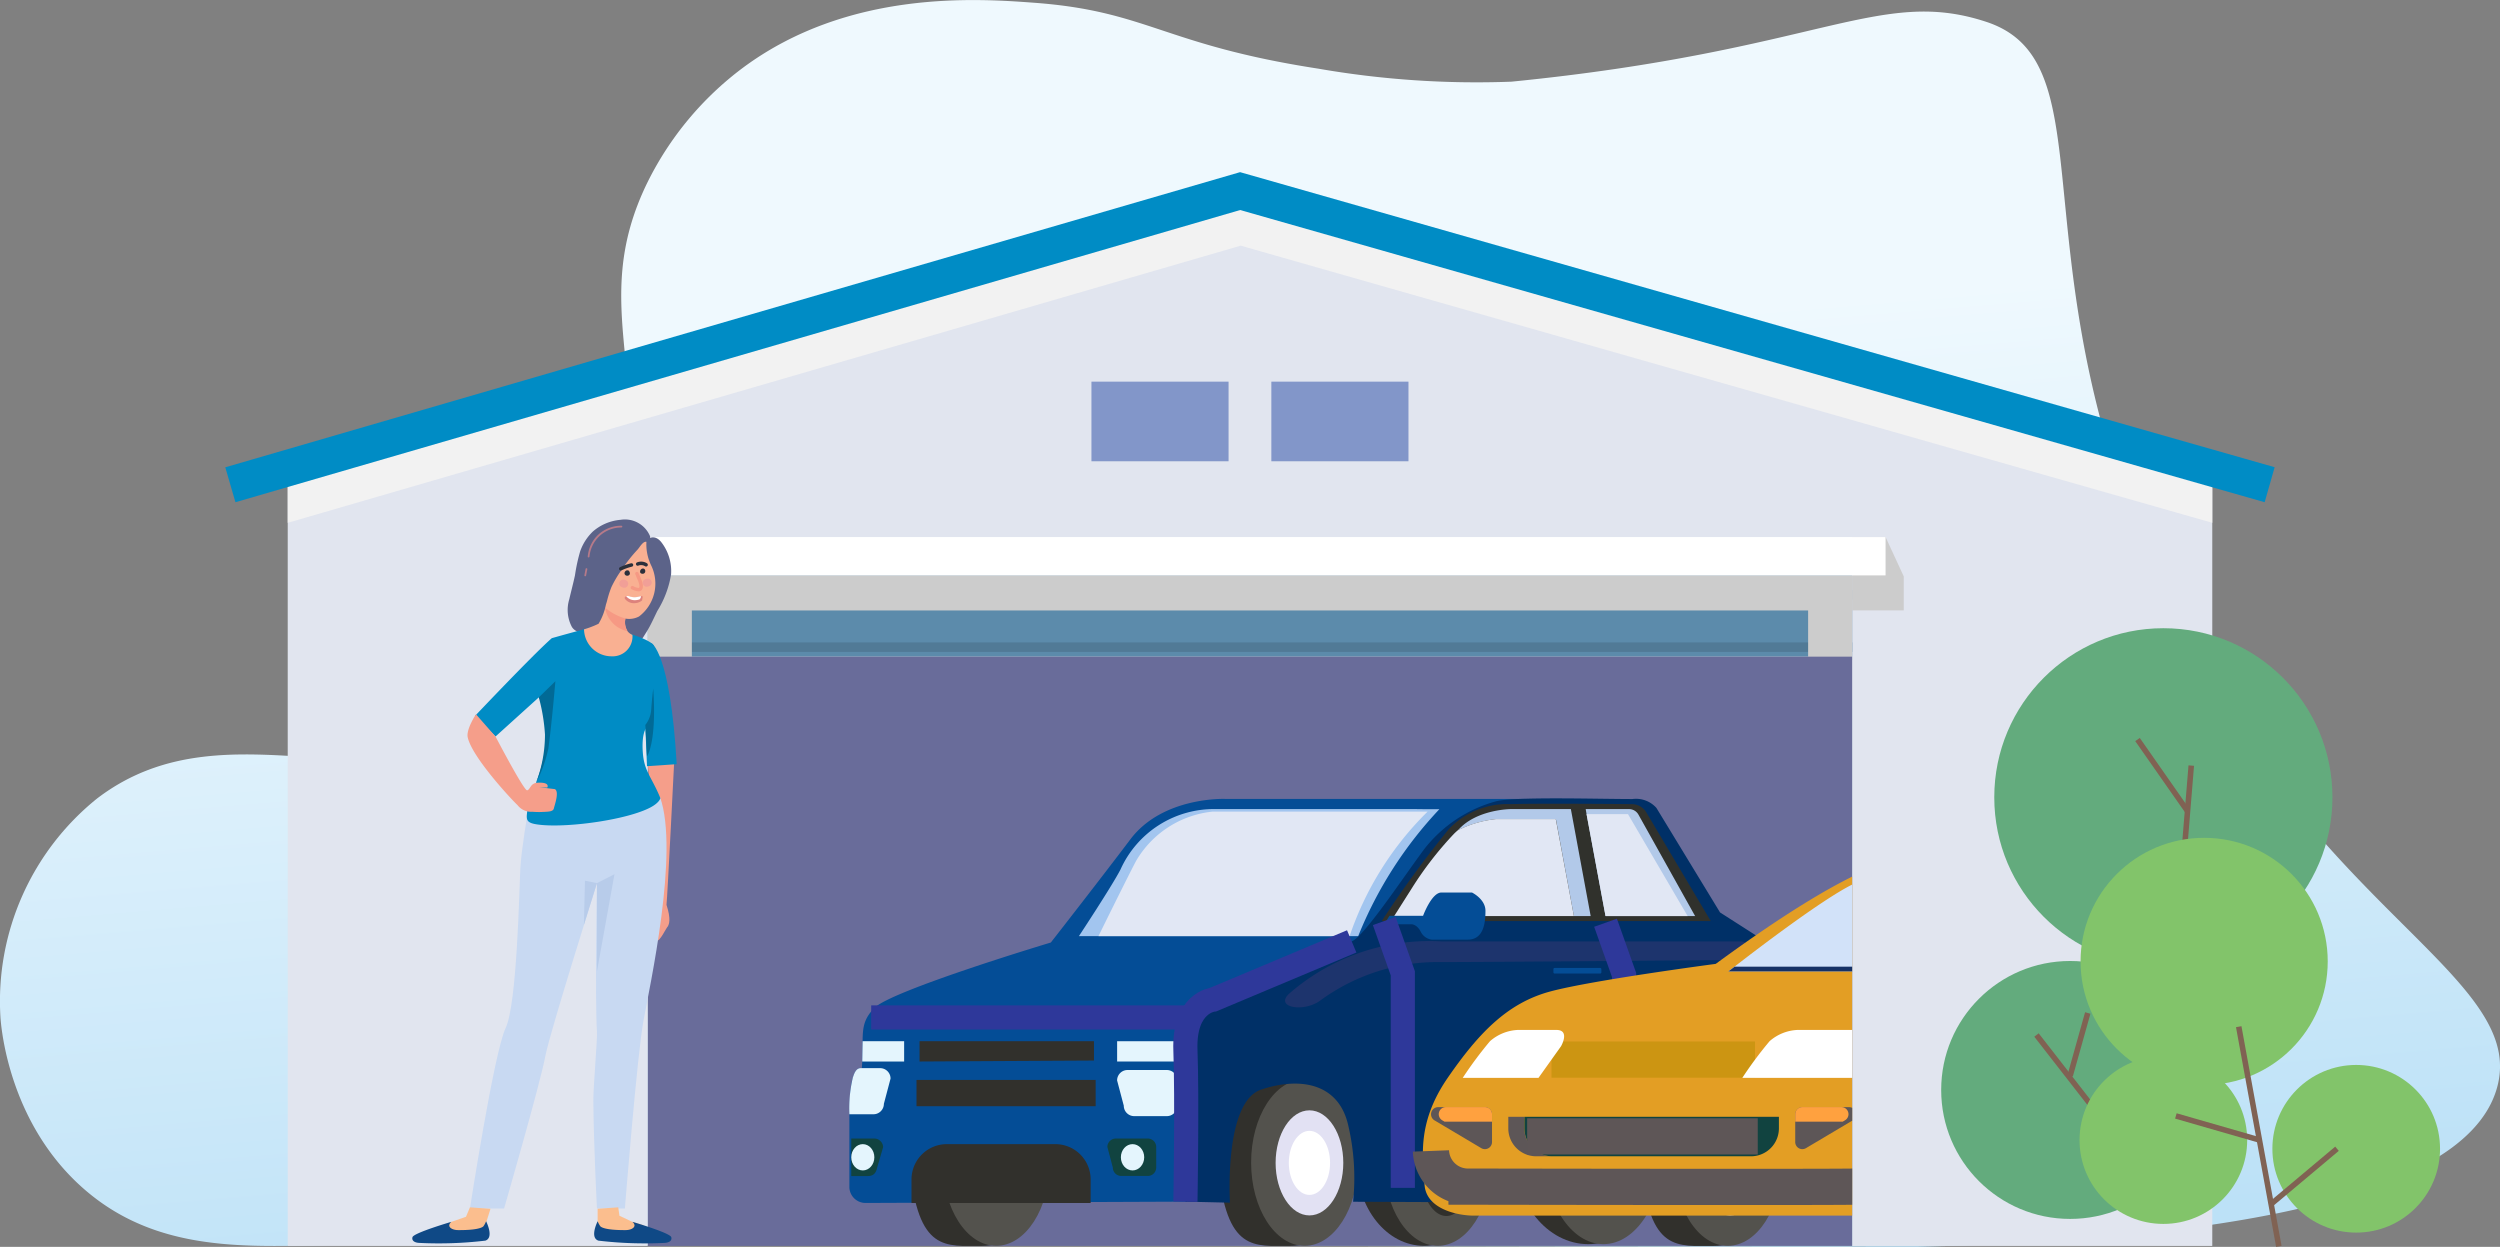 <svg id="Group_3384" data-name="Group 3384" xmlns="http://www.w3.org/2000/svg" xmlns:xlink="http://www.w3.org/1999/xlink" width="207.054" height="103.267" viewBox="0 0 207.054 103.267">
  <rect x="0" y="0" width="207.054" height="103.267" fill="#808080" stroke="none"/>
  <defs>
    <linearGradient id="linear-gradient" x1="-2.352" y1="0.134" x2="-2.126" y2="1.471" gradientUnits="objectBoundingBox">
      <stop offset="0.458" stop-color="#eff9fe"/>
      <stop offset="1" stop-color="#bce1f7"/>
    </linearGradient>
    <clipPath id="clip-path">
      <rect id="Rectangle_900" data-name="Rectangle 900" width="88.847" height="47.867" fill="none"/>
    </clipPath>
    <linearGradient id="linear-gradient-2" x1="7.347" y1="0.5" x2="8.347" y2="0.5" gradientUnits="objectBoundingBox">
      <stop offset="0" stop-color="#5c6389"/>
      <stop offset="1" stop-color="#703952"/>
    </linearGradient>
  </defs>
  <path id="Path_3316" data-name="Path 3316" d="M-3000.115,147.843h41.3c18.869,0,48.987.154,88.511.154,19.686-.47,45.012-2.818,47.93-13.149,2.287-8.095-11.338-13.47-21.92-30.5-20.656-33.247-8.727-53.966-20.37-57.8-8.872-2.924-13.736,2.41-39.337,4.954a76.54,76.54,0,0,1-16-1.08c-12.8-1.975-14.124-4.76-23.5-5.455-4.644-.345-15.376-1.141-24.168,5.4a26.484,26.484,0,0,0-7.869,9.448c-5.1,10.389.79,16.465-2.529,29.152-1.219,4.662-2.817,10.626-7.869,14.846-10.551,8.815-24.074-1.429-35.189,7.05a21.544,21.544,0,0,0-8.017,18.052c.054.891.727,9.674,7.932,15.117C-3014.816,148.852-3007.043,147.843-3000.115,147.843Z" transform="translate(3029.175 -44.737)" fill="url(#linear-gradient)"/>
  <g id="Group_3371" data-name="Group 3371" transform="translate(18.658 14.255)">
    <g id="Group_3370" data-name="Group 3370">
      <path id="Path_3317" data-name="Path 3317" d="M-2866.961,100.044-2945.886,123v64.411h29.825V142.091h99.744v45.317h29.826V123Z" transform="translate(2951.057 -98.475)" fill="#e1e5ef"/>
      <path id="Path_3318" data-name="Path 3318" d="M-2866.961,100.044-2945.886,123v4.52l78.925-22.954,80.471,22.954V123Z" transform="translate(2951.057 -98.475)" fill="#f2f2f2"/>
      <g id="Group_3369" data-name="Group 3369">
        <path id="Path_3319" data-name="Path 3319" d="M-2795.056,121.9l-84.85-24.2-83.213,24.2-.842-2.892,84.047-24.445L-2794.229,119Z" transform="translate(2963.961 -94.56)" fill="#008cc5"/>
      </g>
      <rect id="Rectangle_890" data-name="Rectangle 890" width="99.744" height="6.73" transform="translate(34.997 33.4)" fill="#5c8bab"/>
      <rect id="Rectangle_891" data-name="Rectangle 891" width="99.744" height="0.786" transform="translate(34.997 38.951)" fill="#517a96"/>
      <rect id="Rectangle_892" data-name="Rectangle 892" width="99.744" height="0.786" transform="translate(34.997 34.619)" fill="#517a96"/>
      <path id="Path_3320" data-name="Path 3320" d="M-2848.212,211.3h-3.093l2.765,2.906v3.859h3.646v-3.859h92.452v4.11h3.646V211.3Z" transform="translate(2883.536 -177.9)" fill="#ccc" style="mix-blend-mode: multiply;isolation: isolate"/>
      <path id="Path_3321" data-name="Path 3321" d="M-2490.247,200.2h-2.765v6.081h4.272V203.46Z" transform="translate(2627.753 -169.979)" fill="#ccc" style="mix-blend-mode: multiply;isolation: isolate"/>
      <rect id="Rectangle_893" data-name="Rectangle 893" width="105.275" height="3.175" transform="translate(32.232 30.225)" fill="#fff"/>
    </g>
    <rect id="Rectangle_894" data-name="Rectangle 894" width="99.744" height="48.804" transform="translate(34.997 40.13)" fill="#696c9a"/>
  </g>
  <g id="Group_3380" data-name="Group 3380" transform="translate(64.552 55.321)">
    <g id="Group_3379" data-name="Group 3379" clip-path="url(#clip-path)">
      <g id="Group_3372" data-name="Group 3372" transform="translate(5.788 10.8)">
        <path id="Path_3322" data-name="Path 3322" d="M-2759.868,357.164c3.072,0,5.562,3.088,5.562,6.9s-2.49,6.9-5.562,6.9-5.331.55-6.026-6.609C-2766.261,360.558-2762.939,357.164-2759.868,357.164Z" transform="translate(2770.9 -333.898)" fill="#31302c"/>
        <ellipse id="Ellipse_69" data-name="Ellipse 69" cx="4.427" cy="6.897" rx="4.427" ry="6.897" transform="translate(7.74 23.266)" fill="#53524d"/>
        <rect id="Rectangle_895" data-name="Rectangle 895" width="3.012" height="1.414" transform="translate(58.774 0.592)" fill="#fff"/>
        <rect id="Rectangle_896" data-name="Rectangle 896" width="3.012" height="1.414" transform="translate(54.164 0.757)" fill="#fff"/>
        <path id="Path_3323" data-name="Path 3323" d="M-2781.957,309.466a1.337,1.337,0,0,1-1.343-1.337v-6.041c0-3.121.524-3.705.821-3.776a.338.338,0,0,1,.21.018c.209-2.715-.3-3.626,1.03-5.005,1.406-1.459,14.624-5.429,14.624-5.429s3.912-5.005,6.592-8.551,7.832-3.343,7.832-3.343h24.857l.07,1.468-3.091.415-2.061.831-2.881,2.918-5.972,8.975-14.048,4.174v14.573Z" transform="translate(2783.306 -275.956)" fill="#044d96"/>
        <ellipse id="Ellipse_70" data-name="Ellipse 70" cx="5.562" cy="6.897" rx="5.562" ry="6.897" transform="translate(42.037 23.266)" fill="#31302c"/>
        <ellipse id="Ellipse_71" data-name="Ellipse 71" cx="4.427" cy="6.897" rx="4.427" ry="6.897" transform="translate(44.307 23.266)" fill="#53524d"/>
        <path id="Path_3324" data-name="Path 3324" d="M-2613.86,370.227c0,2.445-1.013,4.427-2.27,4.427-.75,0-1.414-.707-1.825-1.807a7.482,7.482,0,0,1-.437-2.619,7.691,7.691,0,0,1,.437-2.619c.41-1.1,1.074-1.807,1.825-1.807C-2614.873,365.8-2613.86,367.782-2613.86,370.227Z" transform="translate(2665.579 -340.064)" fill="#31302c"/>
        <path id="Path_3325" data-name="Path 3325" d="M-2670.6,357.164c3.072,0,5.562,3.088,5.562,6.9s-2.49,6.9-5.562,6.9-5.331.55-6.026-6.609C-2677,360.558-2673.675,357.164-2670.6,357.164Z" transform="translate(2707.174 -333.898)" fill="#31302c"/>
        <ellipse id="Ellipse_72" data-name="Ellipse 72" cx="4.427" cy="6.897" rx="4.427" ry="6.897" transform="translate(33.28 23.266)" fill="#53524d"/>
        <path id="Path_3326" data-name="Path 3326" d="M-2548.106,357.164c3.072,0,5.562,3.088,5.562,6.9s-2.49,6.9-5.562,6.9-5.331.55-6.026-6.609C-2554.5,360.558-2551.178,357.164-2548.106,357.164Z" transform="translate(2619.725 -333.898)" fill="#31302c"/>
        <ellipse id="Ellipse_73" data-name="Ellipse 73" cx="4.427" cy="6.897" rx="4.427" ry="6.897" transform="translate(68.327 23.266)" fill="#53524d"/>
        <path id="Path_3327" data-name="Path 3327" d="M-2635.07,307.593a1.742,1.742,0,0,1-1.73,1.769h-.515v-.009a21.609,21.609,0,0,0,.119-3.977,11.879,11.879,0,0,0-.549-2.995c-.017-.049-.033-.1-.052-.145a5.832,5.832,0,0,0-.551-1.138q-.1-.153-.207-.3a4.393,4.393,0,0,0-.323-.378,4.165,4.165,0,0,0-.574-.5,4.316,4.316,0,0,0-1.279-.63,4.6,4.6,0,0,0-5.388,2.011h0c-.019.041-.039.082-.057.124a3.7,3.7,0,0,0-.163.472c-.027.1-.053.2-.079.314a16.406,16.406,0,0,0-.284,1.8c-.047.42-.086.856-.12,1.29-.157,2.053-.174,4.061-.174,4.061l-25.136-.106a19.024,19.024,0,0,0-.411-6.367c-.821-3.546-4.121-3.961-7.211-2.918s-2.576,9.362-2.576,9.362l-3.685-.086.041-10.9a14.394,14.394,0,0,1,.423-4.354c.333-1.615,12.277-5.883,13.308-6.3s4.127-5.106,5.978-7.609a11.313,11.313,0,0,1,5.925-3.981c1.441-.416,8.464-.2,11.345-.2a2.258,2.258,0,0,1,1.987.737l5.268,8.654,5.387,3.446a2.61,2.61,0,0,1,.711.673l.042.059a2.624,2.624,0,0,1,.335.695c.01.031.02.064.028.1s.016.059.023.088c.017.07.031.141.041.212,0,.028.009.056.011.084.007.057.012.114.015.171,0,.02,0,.04,0,.059s0,.062,0,.093l0,.934-.01,4.467,0,.843v.6l.008.877.008.845.006.685.047,5.171Z" transform="translate(2713.856 -275.846)" fill="#003067"/>
        <path id="Path_3328" data-name="Path 3328" d="M-2607.276,278.123a1.4,1.4,0,0,0-1.194-.687c-2.116-.02-7.889-.065-10.011,0a6.7,6.7,0,0,0-5.151,2.061,89.923,89.923,0,0,0-5.562,7.622h27.251Z" transform="translate(2673.29 -276.957)" fill="#30312c"/>
        <path id="Path_3329" data-name="Path 3329" d="M-2596.16,287.813h-1.388l-1.493-8.032h-4.942a9.119,9.119,0,0,0-3.178.934c1.528-1.764,4.418-1.764,4.418-1.764h4.942Z" transform="translate(2657.562 -278.063)" fill="#b2c9e9"/>
        <path id="Path_3330" data-name="Path 3330" d="M-2610.706,289.882h-14.886l1.441-2.27a29.086,29.086,0,0,1,3.5-4.531c.1-.1.209-.2.323-.3a9.118,9.118,0,0,1,3.178-.934h4.942Z" transform="translate(2670.719 -280.132)" fill="#e1e7f4"/>
        <path id="Path_3331" data-name="Path 3331" d="M-2561.082,287.813h-7.421l-1.572-8.443-.07-.419h3.583a.9.9,0,0,1,.787.462Z" transform="translate(2631.135 -278.063)" fill="#b2c9e9"/>
        <path id="Path_3332" data-name="Path 3332" d="M-2561.527,288.859h-6.8l-1.572-8.443h3.431Z" transform="translate(2630.961 -279.108)" fill="#e1e7f4"/>
        <path id="Path_3333" data-name="Path 3333" d="M-2628.033,305.035h2.785s.707-1.93,1.519-1.93h2.532s1.118.541,1.118,1.519-.148,2.384-1.467,2.384h-2.986a1.2,1.2,0,0,1-.908-.655c-.306-.611-.751-.62-.751-.62h-2.27Z" transform="translate(2672.768 -295.306)" fill="#044d96"/>
        <path id="Path_3334" data-name="Path 3334" d="M-2575.614,325.424h-3.772a.1.1,0,0,1-.1-.1v-.262a.1.1,0,0,1,.1-.1h3.772a.1.1,0,0,1,.1.1v.262A.1.1,0,0,1-2575.614,325.424Z" transform="translate(2637.802 -310.915)" fill="#044d96"/>
        <path id="Path_3335" data-name="Path 3335" d="M-2762.391,375.943h8.987a2.925,2.925,0,0,1,2.925,2.925v1.953h-14.837v-1.953A2.925,2.925,0,0,1-2762.391,375.943Z" transform="translate(2770.468 -347.305)" fill="#31302c"/>
        <path id="Path_3336" data-name="Path 3336" d="M-2707.921,374.32h2.645a.7.7,0,0,1,.7.7v1.7a.7.7,0,0,1-.7.7h-2.195a.7.7,0,0,1-.7-.7l-.45-1.7A.7.7,0,0,1-2707.921,374.32Z" transform="translate(2729.996 -346.146)" fill="#114340"/>
        <path id="Path_3337" data-name="Path 3337" d="M-2780.884,374.32h-1.867v3.107h1.372c.427,0,.669-.2.773-.7l.495-1.7A.74.74,0,0,0-2780.884,374.32Z" transform="translate(2782.914 -346.146)" fill="#114340"/>
        <rect id="Rectangle_897" data-name="Rectangle 897" width="14.837" height="2.178" transform="translate(5.566 23.32)" fill="#31302c"/>
        <path id="Path_3338" data-name="Path 3338" d="M-2704.928,354.485h3.251a.864.864,0,0,1,.864.864v2.092a.864.864,0,0,1-.864.864h-2.7a.864.864,0,0,1-.864-.864l-.553-2.092A.864.864,0,0,1-2704.928,354.485Z" transform="translate(2727.974 -331.986)" fill="#e4f5fd"/>
        <path id="Path_3339" data-name="Path 3339" d="M-2780.768,353.936h-1.539c-.474-.054-.625.5-.723.781a11.151,11.151,0,0,0-.286,3.038h1.994a.864.864,0,0,0,.864-.864l.553-2.092A.864.864,0,0,0-2780.768,353.936Z" transform="translate(2783.322 -331.591)" fill="#e4f5fd"/>
        <ellipse id="Ellipse_74" data-name="Ellipse 74" cx="0.966" cy="1.089" rx="0.966" ry="1.089" transform="translate(22.493 28.638)" fill="#e4f5fd"/>
        <ellipse id="Ellipse_75" data-name="Ellipse 75" cx="0.956" cy="1.089" rx="0.956" ry="1.089" transform="translate(0.163 28.638)" fill="#e4f5fd"/>
        <path id="Path_3340" data-name="Path 3340" d="M-2779.543,346.151h3.439v1.68h-3.469Z" transform="translate(2780.646 -326.036)" fill="#e4f5fd"/>
        <rect id="Rectangle_898" data-name="Rectangle 898" width="5.03" height="1.68" transform="translate(22.182 20.115)" fill="#e4f5fd"/>
        <path id="Path_3341" data-name="Path 3341" d="M-2748.535,346.151h-14.445v1.68l14.445-.081Z" transform="translate(2768.799 -326.036)" fill="#31302c"/>
        <path id="Path_3342" data-name="Path 3342" d="M-2705.53,278.951h16.52l.752.009H-2687a33.547,33.547,0,0,0-6.726,10.515h-23.131s2.744-4.157,3.449-5.526A8.483,8.483,0,0,1-2705.53,278.951Z" transform="translate(2735.873 -278.063)" fill="#a2c5ef"/>
        <path id="Path_3343" data-name="Path 3343" d="M-2690.38,290h-20.8s2.367-4.812,3.1-6.2a8.322,8.322,0,0,1,6.343-4.11h17.815A26.293,26.293,0,0,0-2690.38,290Z" transform="translate(2731.817 -278.591)" fill="#e1e7f4"/>
        <path id="Path_3344" data-name="Path 3344" d="M-2672.262,317.251l-11.481,4.825s-2.438.239-2.291,4.2,0,12.533,0,12.533" transform="translate(2713.873 -305.405)" fill="none" stroke="#2e389a" stroke-miterlimit="10" stroke-width="2"/>
        <line id="Line_49" data-name="Line 49" x1="26.491" transform="translate(1.813 18.145)" fill="none" stroke="#2e389a" stroke-miterlimit="10" stroke-width="2"/>
        <path id="Path_3345" data-name="Path 3345" d="M-2619.446,317.166H-2644.2l-.065,0a17.653,17.653,0,0,0-12.563,4.324c-1.236,1.135,1.154,1.587,2.549.59a16.447,16.447,0,0,1,10.042-3.2c3.605,0,19.49-.133,24.8-.178a.766.766,0,0,0,.555-1.287h0A.767.767,0,0,0-2619.446,317.166Z" transform="translate(2693.264 -305.32)" fill="#1d346d"/>
        <path id="Path_3346" data-name="Path 3346" d="M-2564.407,311.849l1.537,4.331v17.767" transform="translate(2627.04 -301.548)" fill="none" stroke="#2e389a" stroke-miterlimit="10" stroke-width="2"/>
        <path id="Path_3347" data-name="Path 3347" d="M-2628.461,311.359l1.537,4.331v17.767" transform="translate(2672.768 -301.199)" fill="none" stroke="#2e389a" stroke-miterlimit="10" stroke-width="2"/>
        <ellipse id="Ellipse_76" data-name="Ellipse 76" cx="2.803" cy="4.352" rx="2.803" ry="4.352" transform="translate(70.155 25.838)" fill="#e2e1f3"/>
        <ellipse id="Ellipse_77" data-name="Ellipse 77" cx="1.708" cy="2.653" rx="1.708" ry="2.653" transform="translate(71.25 27.537)" fill="#fff"/>
        <ellipse id="Ellipse_78" data-name="Ellipse 78" cx="2.803" cy="4.352" rx="2.803" ry="4.352" transform="translate(35.308 25.838)" fill="#e2e1f3"/>
        <ellipse id="Ellipse_79" data-name="Ellipse 79" cx="1.708" cy="2.653" rx="1.708" ry="2.653" transform="translate(36.402 27.537)" fill="#fff"/>
      </g>
      <g id="Group_3378" data-name="Group 3378" transform="translate(53.293 14.88)">
        <g id="Group_3373" data-name="Group 3373" transform="translate(49.339 17.555)">
          <ellipse id="Ellipse_80" data-name="Ellipse 80" cx="4.905" cy="7.643" rx="4.905" ry="7.643" fill="#31302c"/>
        </g>
        <rect id="Rectangle_899" data-name="Rectangle 899" width="11.342" height="13.977" transform="translate(41.657 15.1)" fill="#31302c"/>
        <path id="Path_3348" data-name="Path 3348" d="M-2339.88,357.139h-11.342V343.162l7.8.471,1.718,1.924,2.1,3.436Z" transform="translate(2427.344 -327.981)" fill="#31302c"/>
        <g id="Group_3374" data-name="Group 3374" transform="translate(74.372 17.555)">
          <ellipse id="Ellipse_81" data-name="Ellipse 81" cx="6.163" cy="7.643" rx="6.163" ry="7.643" fill="#31302c"/>
          <ellipse id="Ellipse_82" data-name="Ellipse 82" cx="4.905" cy="7.643" rx="4.905" ry="7.643" transform="translate(2.516)" fill="#53524d"/>
          <path id="Path_3349" data-name="Path 3349" d="M-2332.365,365.937c0,2.709-1.122,4.905-2.515,4.905-.832,0-1.567-.784-2.022-2a8.291,8.291,0,0,1-.484-2.9,8.52,8.52,0,0,1,.484-2.9c.455-1.219,1.19-2,2.022-2C-2333.488,361.032-2332.365,363.228-2332.365,365.937Z" transform="translate(2343.095 -358.294)" fill="#e2e1f3"/>
          <path id="Path_3350" data-name="Path 3350" d="M-2335.1,370.935c0,1.587-.8,2.883-1.8,2.9a8.291,8.291,0,0,1-.484-2.9,8.52,8.52,0,0,1,.484-2.9C-2335.907,368.051-2335.1,369.348-2335.1,370.935Z" transform="translate(2343.095 -363.291)" fill="#fff"/>
        </g>
        <g id="Group_3375" data-name="Group 3375" transform="translate(40.206 17.555)">
          <ellipse id="Ellipse_83" data-name="Ellipse 83" cx="6.163" cy="7.643" rx="6.163" ry="7.643" fill="#31302c"/>
          <ellipse id="Ellipse_84" data-name="Ellipse 84" cx="4.905" cy="7.643" rx="4.905" ry="7.643" transform="translate(2.516)" fill="#53524d"/>
          <path id="Path_3351" data-name="Path 3351" d="M-2451.783,365.937c0,2.709-1.122,4.905-2.515,4.905-.833,0-1.568-.784-2.022-2a8.291,8.291,0,0,1-.484-2.9,8.514,8.514,0,0,1,.484-2.9c.455-1.219,1.19-2,2.022-2C-2452.906,361.032-2451.783,363.228-2451.783,365.937Z" transform="translate(2462.513 -358.294)" fill="#e2e1f3"/>
          <path id="Path_3352" data-name="Path 3352" d="M-2454.521,370.935c0,1.587-.8,2.883-1.8,2.9a8.291,8.291,0,0,1-.484-2.9,8.514,8.514,0,0,1,.484-2.9C-2455.325,368.051-2454.521,369.348-2454.521,370.935Z" transform="translate(2462.513 -363.291)" fill="#fff"/>
        </g>
        <g id="Group_3376" data-name="Group 3376" transform="translate(7.533 17.555)">
          <ellipse id="Ellipse_85" data-name="Ellipse 85" cx="6.163" cy="7.643" rx="6.163" ry="7.643" fill="#31302c"/>
          <ellipse id="Ellipse_86" data-name="Ellipse 86" cx="4.905" cy="7.643" rx="4.905" ry="7.643" transform="translate(2.516)" fill="#53524d"/>
          <path id="Path_3353" data-name="Path 3353" d="M-2565.979,365.937c0,2.709-1.123,4.905-2.516,4.905-.832,0-1.567-.784-2.022-2a8.291,8.291,0,0,1-.484-2.9,8.508,8.508,0,0,1,.484-2.9c.455-1.219,1.19-2,2.022-2C-2567.1,361.032-2565.979,363.228-2565.979,365.937Z" transform="translate(2576.709 -358.294)" fill="#e2e1f3"/>
          <path id="Path_3354" data-name="Path 3354" d="M-2568.718,370.935c0,1.587-.8,2.883-1.8,2.9a8.291,8.291,0,0,1-.484-2.9,8.508,8.508,0,0,1,.484-2.9C-2569.521,368.051-2568.718,369.348-2568.718,370.935Z" transform="translate(2576.709 -363.291)" fill="#fff"/>
        </g>
        <path id="Path_3355" data-name="Path 3355" d="M-2535.491,299.158s-2.252,1.507-3.549.574-3.89-4.408-8.972-7.624-26.269-1.659-28.136-1.4-5.264.519-16.882,9.024c0,0-10.217,1.348-13.692,2.282s-5.861,3.319-8.506,7.157-2.023,6.742-1.919,8.817,2.8,2.593,4.045,2.593h33.523a3.879,3.879,0,0,0,3.877-3.869c.008-2.436.229-5.39,1.138-6.867,1.5-2.438,2.589-2.852,5.909-2.852s4.253,3.579,4.253,4.512v9.076h23.287s.311-5.29.415-6.95.571-6.639,5.861-6.742,4.875,6.016,4.875,6.69.008,5.705.008,5.705l.459-.1s.43-4.363.481-4.933a11.268,11.268,0,0,0-.519-3.988c-.218-.388-.562-.7-1.419-3.81a21.024,21.024,0,0,0-1.65-4.2A5.642,5.642,0,0,0-2535.491,299.158Z" transform="translate(2617.284 -290.103)" fill="#e39e24"/>
        <path id="Path_3356" data-name="Path 3356" d="M-2421.2,295.092l-2.488,7.158h-.779l2.49-7.158s1.428-2.293-1.482-2.331c.253,0,.488,0,.7,0C-2419.751,292.759-2421.2,295.092-2421.2,295.092Z" transform="translate(2479.636 -291.999)" fill="#a2c3f0"/>
        <path id="Path_3357" data-name="Path 3357" d="M-2496.5,295.1l-2.418,6.769-.14.389h-29.783s.181-.143.5-.389c1.688-1.311,7.226-5.554,9.784-6.82a19.32,19.32,0,0,1,7.185-1.918c3.572-.319,9.979-.359,13.351-.361C-2495.033,292.8-2496.5,295.1-2496.5,295.1Z" transform="translate(2554.145 -292.005)" fill="#d2e2f9"/>
        <path id="Path_3358" data-name="Path 3358" d="M-2383.048,305.153l-.713-.033c1.055-.787-.317-1.9-1.135-2.63a42.719,42.719,0,0,0-5.752-4.59,10.084,10.084,0,0,0-4.91-1.791c-.129,0-.164,0-.295,0,.373,0,.762,0,1.144,0a7.993,7.993,0,0,1,4.973,1.771c2.094,1.7,5.07,4.135,5.6,4.606C-2383.308,303.23-2381.908,304.363-2383.048,305.153Z" transform="translate(2459.205 -294.39)" fill="#a2c3f0"/>
        <path id="Path_3359" data-name="Path 3359" d="M-2397.414,304.569l-17.9.11,2.069-7.482a2.13,2.13,0,0,1,1.92-1.578c.429-.04,1.048-.06,1.723-.065h.1c.131,0,.258,0,.387,0a7.984,7.984,0,0,1,4.971,1.772c2.094,1.705,5.069,4.138,5.6,4.609C-2397.73,302.668-2396.359,303.781-2397.414,304.569Z" transform="translate(2473.101 -293.995)" fill="#d2e2f9"/>
        <path id="Path_3360" data-name="Path 3360" d="M-2588.9,371.3h-1.332a2.311,2.311,0,0,1-2.31-2.312v-.957h1.329v.957A2.312,2.312,0,0,0-2588.9,371.3Z" transform="translate(2599.617 -345.735)" fill="#5d5657"/>
        <path id="Path_3361" data-name="Path 3361" d="M-2566.814,368.031v.957a2.314,2.314,0,0,1-2.312,2.312h-16.453a2.312,2.312,0,0,1-2.312-2.312v-.957Z" transform="translate(2596.301 -345.735)" fill="#114340"/>
        <path id="Path_3362" data-name="Path 3362" d="M-2504.729,366.315l-.185.11-3.693,2.194a.589.589,0,0,1-.891-.506v-2.3a.59.59,0,0,1,.589-.589h3.88A.589.589,0,0,1-2504.729,366.315Z" transform="translate(2540.336 -343.729)" fill="#5d5657"/>
        <path id="Path_3363" data-name="Path 3363" d="M-2505.378,366.315l-.185.11h-3.934v-.617a.59.59,0,0,1,.589-.589h3.233A.588.588,0,0,1-2505.378,366.315Z" transform="translate(2540.336 -343.729)" fill="#ffa13f"/>
        <g id="Group_3377" data-name="Group 3377" transform="translate(0.668 21.491)">
          <path id="Path_3364" data-name="Path 3364" d="M-2614.66,366.315l.185.11,3.693,2.194a.589.589,0,0,0,.891-.506v-2.3a.591.591,0,0,0-.589-.589h-3.881A.589.589,0,0,0-2614.66,366.315Z" transform="translate(2614.949 -365.22)" fill="#5d5657"/>
          <path id="Path_3365" data-name="Path 3365" d="M-2612.393,366.315l.185.11h3.934v-.617a.59.59,0,0,0-.588-.589h-3.233A.588.588,0,0,0-2612.393,366.315Z" transform="translate(2613.332 -365.22)" fill="#ffa13f"/>
        </g>
        <line id="Line_50" data-name="Line 50" x1="16.855" transform="translate(10.654 17.555)" fill="none" stroke="#cc9512" stroke-miterlimit="10" stroke-width="3"/>
        <line id="Line_51" data-name="Line 51" x1="19.763" transform="translate(54.609 28.404)" fill="none" stroke="#da4a59" stroke-miterlimit="10" stroke-width="3"/>
        <line id="Line_52" data-name="Line 52" x1="19.099" transform="translate(8.636 23.916)" fill="none" stroke="#5e5657" stroke-miterlimit="10" stroke-width="3"/>
        <path id="Path_3366" data-name="Path 3366" d="M-2599.471,346.847l1.867-2.619s.778-1.348-.389-1.348h-3.189a3.752,3.752,0,0,0-2.308.933,32.183,32.183,0,0,0-2.256,3.034Z" transform="translate(2609.048 -327.78)" fill="#fff"/>
        <path id="Path_3367" data-name="Path 3367" d="M-2513.993,346.847l1.867-2.619s.778-1.348-.389-1.348h-7.728a3.752,3.752,0,0,0-2.308.933,32.167,32.167,0,0,0-2.256,3.034Z" transform="translate(2551.265 -327.78)" fill="#fff"/>
        <path id="Path_3368" data-name="Path 3368" d="M-2498.119,324.572l-.144.389h-30.579s.186-.143.512-.389Z" transform="translate(2554.145 -314.71)" fill="#163166"/>
        <path id="Path_3369" data-name="Path 3369" d="M-2429.522,331.727h-22.784s-2.266-.156-7.5,2.438.467.622,3.216,0a22.211,22.211,0,0,1,6.846-.934c3.838-.052,14,0,20.019,0C-2427.539,333.231-2427.908,331.727-2429.522,331.727Z" transform="translate(2506.39 -319.817)" fill="#ea5a5b"/>
        <path id="Path_3370" data-name="Path 3370" d="M-2423.217,344.492V331.213c0-3.215-.778-4.286-.778-4.286" transform="translate(2479.296 -316.392)" fill="none" stroke="#da4a59" stroke-miterlimit="10" stroke-width="3"/>
        <path id="Path_3371" data-name="Path 3371" d="M-2383.492,345.427V332.11c0-3.224-.778-4.3-.778-4.3" transform="translate(2450.937 -317.023)" fill="none" stroke="#da4a59" stroke-miterlimit="10" stroke-width="3"/>
        <path id="Path_3372" data-name="Path 3372" d="M-2356.18,329.143s.778,1.074.778,4.3-1.365,4.4-1.365,4.4a11.483,11.483,0,0,0-.57,4.112" transform="translate(2431.71 -317.974)" fill="none" stroke="#da4a59" stroke-miterlimit="10" stroke-width="3"/>
        <path id="Path_3373" data-name="Path 3373" d="M-2415.969,302.51s1.552-5.522,2.213-6.548,2.191-1.27,4.435-.912c3.245.517,6.124,2.735,8.074,4.375a31.216,31.216,0,0,1,3.517,3.152c.28.328,1.05,1.406-.544,1.635s-18.266-.133-18.266-.133Z" transform="translate(2473.974 -293.524)" fill="none" stroke="#163166" stroke-miterlimit="10" stroke-width="2"/>
        <path id="Path_3374" data-name="Path 3374" d="M-2372.725,303.494a24.676,24.676,0,0,1,1.724,6.853" transform="translate(2442.695 -299.663)" fill="none" stroke="#163166" stroke-linecap="round" stroke-miterlimit="10" stroke-width="2"/>
        <path id="Path_3375" data-name="Path 3375" d="M-2417.549,317.369a2.346,2.346,0,0,0,2.062-.7c.817-.934,1.439-2.061,2.879-2.061h2.373a2.449,2.449,0,0,1,1.828.622c.739.739.505,2.451-1.323,3.151s-8.091,0-8.091,0Z" transform="translate(2474.888 -307.592)" fill="#db585c"/>
        <path id="Path_3376" data-name="Path 3376" d="M-2574.287,377.906s-2.8,2.9-5.541,2.956-32.174,0-32.174,0a3.072,3.072,0,0,1-2.948-2.956" transform="translate(2615.618 -352.785)" fill="none" stroke="#5e5657" stroke-miterlimit="10" stroke-width="3"/>
      </g>
    </g>
  </g>
  <g id="Group_3381" data-name="Group 3381" transform="translate(90.395 31.609)">
    <rect id="Rectangle_901" data-name="Rectangle 901" width="11.357" height="6.594" fill="#8296c9"/>
    <rect id="Rectangle_902" data-name="Rectangle 902" width="11.357" height="6.594" transform="translate(14.9)" fill="#8296c9"/>
  </g>
  <g id="Group_3382" data-name="Group 3382" transform="translate(160.772 52.03)">
    <circle id="Ellipse_87" data-name="Ellipse 87" cx="14.004" cy="14.004" r="14.004" transform="translate(4.397)" fill="#63ab7d"/>
    <rect id="Rectangle_903" data-name="Rectangle 903" width="0.46" height="7.226" transform="matrix(0.82, -0.573, 0.573, 0.82, 16.071, 9.35)" fill="#806253"/>
    <rect id="Rectangle_904" data-name="Rectangle 904" width="7.226" height="0.46" transform="translate(19.893 18.559) rotate(-85.314)" fill="#806253"/>
    <circle id="Ellipse_88" data-name="Ellipse 88" cx="10.681" cy="10.681" r="10.681" transform="translate(0 27.561)" fill="#63ab7d"/>
    <circle id="Ellipse_89" data-name="Ellipse 89" cx="10.235" cy="10.235" r="10.235" transform="translate(11.544 17.36)" fill="#82c46a"/>
    <circle id="Ellipse_90" data-name="Ellipse 90" cx="6.943" cy="6.943" r="6.943" transform="translate(27.43 36.17)" fill="#82c46a"/>
    <rect id="Rectangle_905" data-name="Rectangle 905" width="0.46" height="18.495" transform="translate(24.416 33.043) rotate(-10.349)" fill="#806253"/>
    <rect id="Rectangle_906" data-name="Rectangle 906" width="7.226" height="0.46" transform="matrix(0.766, -0.643, 0.643, 0.766, 27.099, 47.581)" fill="#806253"/>
    <rect id="Rectangle_907" data-name="Rectangle 907" width="0.46" height="7.226" transform="matrix(0.789, -0.614, 0.614, 0.789, 7.711, 33.832)" fill="#806253"/>
    <rect id="Rectangle_908" data-name="Rectangle 908" width="5.403" height="0.46" transform="matrix(0.27, -0.963, 0.963, 0.27, 10.459, 37.007)" fill="#806253"/>
    <circle id="Ellipse_91" data-name="Ellipse 91" cx="6.943" cy="6.943" r="6.943" transform="translate(11.458 35.451)" fill="#82c46a"/>
    <rect id="Rectangle_909" data-name="Rectangle 909" width="0.46" height="7.226" transform="translate(19.373 40.615) rotate(-73.926)" fill="#806253"/>
  </g>
  <g id="Group_3383" data-name="Group 3383" transform="translate(34.148 43.038)">
    <path id="Path_3377" data-name="Path 3377" d="M-2857.085,197.022a3.9,3.9,0,0,1,.814,2.686,8.234,8.234,0,0,1-1.14,3.02c-.21.427-.406.863-.631,1.282-.11.205-.228.407-.356.6-.053.08-.31.535-.4.535a14.492,14.492,0,0,0-2.118-.2c-.532-.026-1.063-.11-1.594-.16a.37.37,0,0,0-.238-.117c-.585-.061-1.4-.068-1.74-.624a3.017,3.017,0,0,1-.21-2.3c.107-.466.229-.941.342-1.415q.065-.274.125-.547a14.648,14.648,0,0,1,.431-1.994,4.2,4.2,0,0,1,1.048-1.638,4,4,0,0,1,2.286-.972,2.257,2.257,0,0,1,2.443,1.33c.009,0,.019.047.023.168C-2858,196.678-2857.553,196.441-2857.085,197.022Z" transform="translate(2877.702 -195.163)" fill="url(#linear-gradient-2)"/>
    <path id="Path_3378" data-name="Path 3378" d="M-2839.587,261.7s-.607,12.176-.677,12.66c.388,1.185.209,1.594.126,1.763-.145.119-.681,1.319-.934,1.19-.093-.176.187-1.572.049-1.814-.07.171-.242.671-.452.562-.136-.324.4-1.7.4-1.7l-.807-12.952Z" transform="translate(2861.316 -242.456)" fill="#f59e8a"/>
    <path id="Path_3379" data-name="Path 3379" d="M-2841.94,230.875s1.575.7,2.108,10.036l-2.46.166-.166-3.917Z" transform="translate(2861.73 -220.658)" fill="#008cc5"/>
    <path id="Path_3380" data-name="Path 3380" d="M-2888.348,276.8s-.53,3.032-.616,4.612-.261,11.231-1.218,13.23-2.956,14.954-2.956,14.954h2.826s2.982-10.28,3.434-12.694c.336-1.794,4.26-14.259,4.26-14.259s-.174,9.626,0,12.321c.041.629-.306,4.548-.3,5.7.031,3.79.3,8.928.3,8.928h2.313s1.01-12.641,1.532-15.51,2.986-14.031,1.383-18.553l-10.672.08Z" transform="translate(2897.911 -252.539)" fill="#c8d9f2"/>
    <path id="Path_3381" data-name="Path 3381" d="M-2879.956,226.6s3.044.811,3.119,1.4a21.845,21.845,0,0,0,.889,3.664,2.451,2.451,0,0,1-1.565,3.13s-.372.457-.251,2.022.735,1.983,1.452,3.744c0,0-.062.363-.813.763-1.891,1.009-6.642,1.679-9.027,1.456-1.444-.135-1.273-.42-1.142-1.463s1.5-3.248,1.5-5.862-.587-3.242-.587-3.242l-3.586,3.242-1.7-1.7s4.864-5.138,6.364-6.446c1.75-.494,3.156-.864,3.156-.864Z" transform="translate(2896.858 -217.493)" fill="#008cc5"/>
    <path id="Path_3382" data-name="Path 3382" d="M-2893.14,251.5s-.835,1.247-.684,1.917c.379,1.684,3.729,5.249,4.124,5.606a1.421,1.421,0,0,0,1.231.55,6.48,6.48,0,0,0,.735.021c.494-.029.975,0,1.04-.289s.472-1.392.088-1.607c-.605-.069-1.3-.166-1.3-.166l.668.038s.293-.466-.826-.4c-.567.031-.577.563-.837.628s-2.619-4.452-2.619-4.452Z" transform="translate(2898.414 -235.38)" fill="#f59e8a"/>
    <path id="Path_3383" data-name="Path 3383" d="M-2841.711,244.049s-.1.829-.162,1.687a2.307,2.307,0,0,1-.491,1.331l.139,2.6S-2841.4,248.535-2841.711,244.049Z" transform="translate(2861.663 -230.063)" fill="#016a96"/>
    <path id="Path_3384" data-name="Path 3384" d="M-2873.772,243.271l1.373-1.339s-.3,3.538-.582,5.583a11.669,11.669,0,0,1-1.019,2.832,11.286,11.286,0,0,0,.739-3.994A15.154,15.154,0,0,0-2873.772,243.271Z" transform="translate(2884.249 -228.551)" fill="#016a96"/>
    <path id="Path_3385" data-name="Path 3385" d="M-2859.073,299.893l-.993-.2-.091,3.67Z" transform="translate(2874.366 -269.789)" fill="#b8ccea"/>
    <path id="Path_3386" data-name="Path 3386" d="M-2856.368,298.539l1.452-.74-1.452,8.057Z" transform="translate(2871.66 -268.435)" fill="#b8ccea"/>
    <path id="Path_3387" data-name="Path 3387" d="M-2898.46,394.236l-.327.781-1.21.421-.542.275c-.127.09-.013.615.142.626l1.972.146a1.25,1.25,0,0,0,1.324-1.032l.009-.029.333-1.068Z" transform="translate(2903.233 -337.28)" fill="#fbbe8e"/>
    <path id="Path_3388" data-name="Path 3388" d="M-2906.02,399c-.544,0-1-.306-.563-.686,0,0-3.119.916-3.221,1.27-.078.272.146.461.581.477a32.533,32.533,0,0,0,5.458-.189c.746-.258.056-1.606.056-1.606a1.672,1.672,0,0,1-.209.4S-2904.069,399.014-2906.02,399Z" transform="translate(2909.819 -340.159)" fill="#0f4986"/>
    <path id="Path_3389" data-name="Path 3389" d="M-2854.454,394.236l.1.7,1.067.5.908.275c.128.09.013.615-.142.626l-1.973.146c-.641.047-1.411.222-1.521-.411l-.146-.685v-1.034Z" transform="translate(2871.51 -337.28)" fill="#fbbe8e"/>
    <path id="Path_3390" data-name="Path 3390" d="M-2854.571,399c.544,0,1-.306.563-.686,0,0,3.12.916,3.221,1.27.078.272-.146.461-.581.477a32.529,32.529,0,0,1-5.458-.189c-.747-.258-.057-1.606-.057-1.606a1.656,1.656,0,0,0,.209.4S-2856.521,399.014-2854.571,399Z" transform="translate(2872.235 -340.159)" fill="#0f4986"/>
    <path id="Path_3391" data-name="Path 3391" d="M-2857.855,211.045a1.642,1.642,0,0,0,1.72-1.775,1.074,1.074,0,0,1-.276-.168h0l0,0a.918.918,0,0,1-.13-.138,1.307,1.307,0,0,1-.17-1.049.008.008,0,0,0,0,.007,1.759,1.759,0,0,0,1.123-.177,3.422,3.422,0,0,0,1.027-4.182,4.022,4.022,0,0,1-.416-2c-.285-.066-.563.463-.727.637a12.764,12.764,0,0,0-1.356,1.726,9.217,9.217,0,0,0-.815,1.386,8.4,8.4,0,0,0-.357,1.12c-.031.111-.062.222-.1.332a4.895,4.895,0,0,1-.607,1.583,7.528,7.528,0,0,1-1.205.461A2.279,2.279,0,0,0-2857.855,211.045Z" transform="translate(2874.366 -199.726)" fill="#f9b092"/>
    <path id="Path_3392" data-name="Path 3392" d="M-2846.535,211.7a1.364,1.364,0,0,0,.557.181.356.356,0,0,0,.269-.088.437.437,0,0,0,.112-.272,1.241,1.241,0,0,0-.117-.589c-.08-.2-.163-.4-.247-.593a.146.146,0,0,0-.2-.052.149.149,0,0,0-.052.2q.093.221.184.442a1.657,1.657,0,0,1,.141.447.356.356,0,0,1-.016.2c-.019.029-.052.021-.086.019a1.049,1.049,0,0,1-.4-.141.15.15,0,0,0-.2.052.147.147,0,0,0,.052.2Z" transform="translate(2864.692 -205.944)" fill="#f69984"/>
    <path id="Path_3393" data-name="Path 3393" d="M-2844.919,207.651a.529.529,0,0,1,.171-.047h.017l.033,0a.765.765,0,0,1,.089,0l.022,0h-.006a.179.179,0,0,1,.044.008c.025.005.051.012.075.02l.042.015c.015.006.014.005,0,0l.02.009a.85.85,0,0,1,.078.043.147.147,0,0,0,.2-.052.149.149,0,0,0-.052-.2.918.918,0,0,0-.807-.077.15.15,0,0,0-.1.179.147.147,0,0,0,.179.1Z" transform="translate(2863.62 -203.835)" fill="#2b303b"/>
    <path id="Path_3394" data-name="Path 3394" d="M-2843.719,209.576a.055.055,0,0,1,.009.01l-.022-.029a.107.107,0,0,1,.01.017l-.015-.035a.093.093,0,0,1,.006.023l-.005-.039a.129.129,0,0,1,0,.024l.005-.039a.1.1,0,0,1-.006.023l.015-.035a.065.065,0,0,1-.01.017l.023-.029-.012.012.03-.023a.079.079,0,0,1-.017.01l.035-.015-.023.006.039-.005h-.024l.039.005a.091.091,0,0,1-.023-.006l.035.015-.017-.01.029.023-.01-.009.043.1a.136.136,0,0,1,0-.031l-.005.039a.143.143,0,0,1,.009-.032l-.014.035a.12.12,0,0,1,.016-.029l-.023.029a.117.117,0,0,1,.022-.022l-.03.023.017-.011a.111.111,0,0,0,.041-.037.108.108,0,0,0,.026-.049.11.11,0,0,0,0-.058.115.115,0,0,0-.018-.054l-.022-.029a.148.148,0,0,0-.064-.037l-.039-.005a.148.148,0,0,0-.074.02.329.329,0,0,0-.047.034.118.118,0,0,0-.017.016c-.01.012-.02.024-.029.037l-.007.01a.306.306,0,0,0-.025.055.115.115,0,0,0-.007.022c0,.016,0,.032-.007.048a.1.1,0,0,0,0,.012s0,.007,0,.011v.005a.314.314,0,0,0,.006.039l.014.035.023.029.007.007a.419.419,0,0,0,.037.028l.009,0,.043.018.01,0a.4.4,0,0,0,.048.007h.022a.378.378,0,0,0,.047-.007l.01,0,.043-.018.01-.005a.371.371,0,0,0,.036-.028l.008-.008a.379.379,0,0,0,.028-.036l.005-.009c.007-.014.012-.028.018-.043l0-.011a.465.465,0,0,0,.007-.049.113.113,0,0,0,0-.013.366.366,0,0,0-.006-.049l0-.011a.3.3,0,0,0-.011-.028.2.2,0,0,0-.012-.027.289.289,0,0,0-.029-.038l-.009-.009a.108.108,0,0,0-.047-.03.108.108,0,0,0-.056-.013.108.108,0,0,0-.056.013.109.109,0,0,0-.047.03l-.023.029a.144.144,0,0,0-.02.074l.005.039a.143.143,0,0,0,.037.064Z" transform="translate(2862.746 -205.269)" fill="#2b303b"/>
    <path id="Path_3395" data-name="Path 3395" d="M-2848.151,210.192h.007l-.039-.005.011,0-.035-.015.01.006-.03-.023.01.009-.023-.029a.06.06,0,0,1,.008.013l-.015-.035a.062.062,0,0,1,0,.013l-.005-.039a.059.059,0,0,1,0,.013l.005-.039a.043.043,0,0,1,0,.01l.015-.035a.044.044,0,0,1,0,.009l.023-.029-.027.035.022-.029a.065.065,0,0,1-.011.011l.03-.023a.072.072,0,0,1-.018.01l.035-.015-.022.006.039-.005a.11.11,0,0,1-.026,0l.039.005a.1.1,0,0,1-.025-.007l.035.015a.093.093,0,0,1-.021-.012l.03.023a.091.091,0,0,1-.013-.013l.023.029a.066.066,0,0,1-.009-.015l.015.035a.094.094,0,0,1,0-.017l.005.039a.092.092,0,0,1,0-.018l-.005.039a.109.109,0,0,1,.005-.019l-.015.035a.1.1,0,0,1,.012-.021l-.023.029a.107.107,0,0,1,.019-.019l-.029.023a.094.094,0,0,1,.021-.012l-.035.015.021-.006-.039.005h.02l-.039-.005.016,0-.034-.015h0a.106.106,0,0,0,.054.017.112.112,0,0,0,.058,0,.112.112,0,0,0,.05-.026.112.112,0,0,0,.037-.041.146.146,0,0,0,.015-.112l-.015-.035a.147.147,0,0,0-.052-.052.25.25,0,0,0-.053-.02.213.213,0,0,0-.059-.005.246.246,0,0,0-.056.01.273.273,0,0,0-.053.023.275.275,0,0,0-.08.079.126.126,0,0,0-.01.018.22.22,0,0,0-.02.054.208.208,0,0,0,0,.113.254.254,0,0,0,.023.049.223.223,0,0,0,.035.042.288.288,0,0,0,.042.032.335.335,0,0,0,.05.021l.017,0a.309.309,0,0,0,.057.007.279.279,0,0,0,.058-.007.25.25,0,0,0,.052-.02.221.221,0,0,0,.045-.033.222.222,0,0,0,.036-.044l-.023.029a.335.335,0,0,0,.026-.034l0,0a.384.384,0,0,0,.015-.036l0-.007a.378.378,0,0,0,.006-.041v0s0-.005,0-.007a.344.344,0,0,0-.006-.045.052.052,0,0,0,0-.008c0-.013-.011-.027-.017-.04l0-.007a.333.333,0,0,0-.026-.034l-.005-.006a.3.3,0,0,0-.034-.026l-.006,0-.036-.015h-.011a.218.218,0,0,0-.045-.005.109.109,0,0,0-.056.013.107.107,0,0,0-.047.03.109.109,0,0,0-.03.047.108.108,0,0,0-.012.056l.005.039a.146.146,0,0,0,.037.064.147.147,0,0,0,.1.043Z" transform="translate(2865.979 -205.648)" fill="#2b303b"/>
    <path id="Path_3396" data-name="Path 3396" d="M-2848.272,217.307a.193.193,0,0,1,.05-.027.5.5,0,0,1,.313.036,1.373,1.373,0,0,0,.653.024c.12-.025.3-.1.408-.037-.011.111-.035.223-.056.333a.979.979,0,0,1-.567.219.909.909,0,0,1-.857-.368A.144.144,0,0,1-2848.272,217.307Z" transform="translate(2865.932 -210.942)" fill="#dd827c"/>
    <path id="Path_3397" data-name="Path 3397" d="M-2847.589,217.306a1.222,1.222,0,0,0,.624.028,2.7,2.7,0,0,1,.277-.057.373.373,0,0,1-.12.264,1.084,1.084,0,0,1-.288.062.925.925,0,0,1-.822-.325A.534.534,0,0,1-2847.589,217.306Z" transform="translate(2865.629 -210.938)" fill="#fff"/>
    <ellipse id="Ellipse_92" data-name="Ellipse 92" cx="0.334" cy="0.374" rx="0.334" ry="0.374" transform="translate(17.058 5.511) rotate(-72.892)" fill="#f19f97"/>
    <ellipse id="Ellipse_93" data-name="Ellipse 93" cx="0.374" cy="0.334" rx="0.374" ry="0.334" transform="translate(19.004 4.999) rotate(-15.772)" fill="#f19f97"/>
    <path id="Path_3398" data-name="Path 3398" d="M-2856.246,196.925a2.805,2.805,0,0,0-1.918.739,2.809,2.809,0,0,0-.872,1.817c-.008.093.138.093.146,0a2.645,2.645,0,0,1,2.644-2.41.073.073,0,0,0,0-.146Z" transform="translate(2873.565 -196.421)" fill="#b67a89"/>
    <path id="Path_3399" data-name="Path 3399" d="M-2859.917,209.274l-.1.523a.075.075,0,0,0,.051.09.074.074,0,0,0,.09-.051l.1-.522a.074.074,0,0,0-.051-.09.073.073,0,0,0-.09.051Z" transform="translate(2874.269 -205.199)" fill="#b67a89"/>
    <path id="Path_3400" data-name="Path 3400" d="M-2852.172,222.578a1.5,1.5,0,0,1-.17-1.049,4.545,4.545,0,0,1-1.69-.9A2.364,2.364,0,0,0-2852.172,222.578Z" transform="translate(2869.993 -213.342)" fill="#f69984"/>
    <path id="Path_3401" data-name="Path 3401" d="M-2848.982,207.787a4.683,4.683,0,0,0-.92.327.146.146,0,0,0-.052.2.15.15,0,0,0,.2.052,4.359,4.359,0,0,1,.85-.3.147.147,0,0,0,.1-.179.149.149,0,0,0-.179-.1Z" transform="translate(2867.096 -204.172)" fill="#2b303b"/>
  </g>
</svg>
